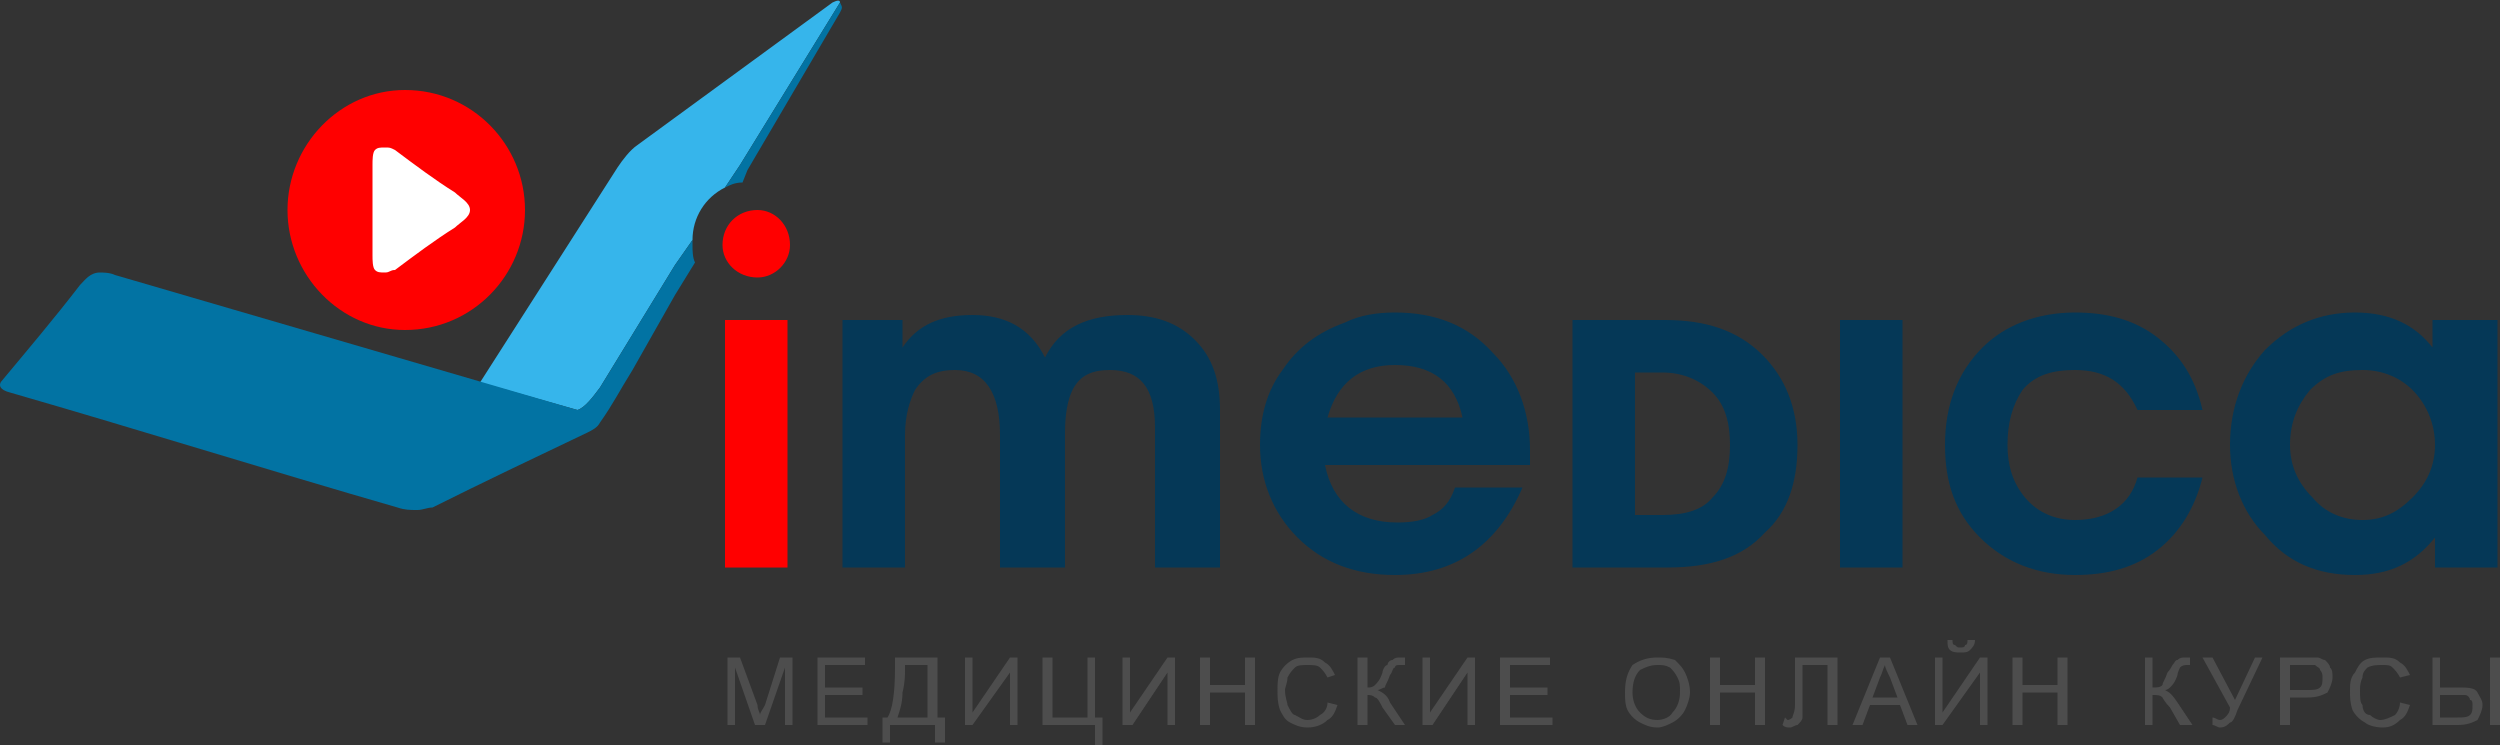 <?xml version="1.0" encoding="UTF-8"?> <svg xmlns="http://www.w3.org/2000/svg" width="1000" height="298" viewBox="0 0 1000 298" fill="none"><rect x="0" y="0" width="1000" height="298" fill="#333333" stroke="none"/> <rect x="135" y="55" width="57" height="55" fill="white"></rect> <path d="M291 290V263H296L303 282C303 284 304 285 304 286C304 285 305 284 306 282L312 263H317V290H314V267L306 290H302L294 267V290H291ZM327 290V263H346V266H330V275H345V278H330V287H347V290H327ZM358 263H375V287H378V297H374V290H356V297H353V287H355C357 284 358 277 358 267V263ZM371 266H362V268C362 270 362 273 361 277C361 281 360 284 359 287H371V266ZM386 263H389V285L404 263H407V290H404V269L389 290H386V263ZM417 263H421V287H435V263H438V287H441V298H438V290H417V263ZM449 263H452V285L467 263H470V290H467V269L453 290H449V263ZM480 290V263H484V274H498V263H502V290H498V277H484V290H480ZM531 281L535 282C534 285 533 287 531 288C529 290 526 291 523 291C520 291 518 290 516 289C514 288 513 286 512 284C511 281 511 279 511 276C511 274 511 271 512 269C513 267 515 265 517 264C519 263 521 263 523 263C526 263 528 263 530 265C532 266 533 268 534 270L531 271C530 269 529 268 528 267C527 266 525 266 523 266C521 266 519 266 518 267C517 268 516 269 515 271C515 273 514 275 514 276C514 279 515 281 515 282C516 284 517 286 518 286C520 287 521 288 523 288C525 288 527 287 528 286C530 285 531 283 531 281ZM543 263H547V275C548 275 549 275 550 274C551 273 552 272 553 269C553 268 554 266 555 266C555 265 556 264 557 264C558 263 559 263 560 263C561 263 562 263 562 263V266H561H560C559 266 558 266 558 267C557 267 557 269 556 270C555 273 554 274 554 275C553 275 552 276 551 276C553 277 555 278 556 281L562 290H558L553 283C552 281 551 279 550 279C549 278 548 278 547 278V290H543V263ZM569 263H572V285L587 263H590V290H587V269L573 290H569V263ZM600 290V263H620V266H604V275H619V278H604V287H621V290H600ZM650 277C650 272 651 269 653 266C656 264 659 263 663 263C665 263 667 263 670 264C672 266 673 267 674 269C675 271 676 274 676 277C676 279 675 282 674 284C673 286 671 288 669 289C667 290 665 291 663 291C660 291 658 290 656 289C654 288 652 286 651 284C650 282 650 279 650 277ZM653 277C653 280 654 283 656 285C658 287 660 288 663 288C665 288 668 287 669 285C671 283 672 280 672 277C672 274 672 273 671 271C670 269 669 268 668 267C666 266 665 266 663 266C660 266 658 267 656 268C654 270 653 273 653 277ZM684 290V263H688V274H702V263H706V290H702V277H688V290H684ZM718 263H735V290H731V266H721V280C721 283 721 285 721 287C721 288 720 289 719 290C718 290 717 291 716 291C715 291 714 291 713 290L714 287L715 288C716 288 717 287 717 287C717 286 718 285 718 282V263ZM741 290L752 263H756L767 290H763L760 282H748L745 290H741ZM749 279H759L756 271C755 269 754 267 754 266C753 268 753 269 752 271L749 279ZM774 263H777V285L792 263H795V290H792V269L777 290H774V263ZM787 256H790C790 258 789 259 788 260C787 261 786 261 784 261C783 261 781 261 780 260C779 259 779 258 779 256H781C781 257 781 258 782 258C783 259 783 259 784 259C785 259 786 259 786 258C787 258 787 257 787 256ZM805 290V263H809V274H823V263H827V290H823V277H809V290H805ZM858 263H861V275C863 275 864 275 865 274C865 273 866 272 867 269C868 268 869 266 869 266C870 265 870 264 871 264C872 263 873 263 874 263C876 263 876 263 876 263V266C875 266 875 266 875 266C874 266 873 266 872 267C872 267 871 269 871 270C870 273 869 274 868 275C868 275 867 276 866 276C868 277 869 278 871 281L877 290H872L868 283C866 281 865 279 865 279C864 278 863 278 861 278V290H858V263ZM881 263H885L894 280L902 263H905L895 284C894 287 893 289 892 289C891 290 890 291 888 291C887 291 886 290 885 290V287C886 287 887 288 888 288C889 288 890 287 890 287C891 286 892 285 892 283L881 263ZM912 290V263H922C924 263 926 263 927 263C928 263 929 264 930 264C931 265 932 266 932 267C933 268 933 269 933 271C933 273 932 275 931 277C929 278 927 279 923 279H916V290H912ZM916 276H923C925 276 927 276 928 275C929 274 929 273 929 271C929 270 929 269 928 268C928 267 927 267 926 266C925 266 924 266 923 266H916V276ZM960 281L964 282C963 285 962 287 960 288C958 290 956 291 953 291C950 291 947 290 946 289C944 288 942 286 941 284C940 281 940 279 940 276C940 274 940 271 942 269C943 267 944 265 946 264C948 263 950 263 953 263C956 263 958 263 960 265C962 266 963 268 964 270L960 271C959 269 958 268 957 267C956 266 955 266 953 266C951 266 949 266 947 267C946 268 945 269 945 271C944 273 944 275 944 276C944 279 944 281 945 282C945 284 946 286 948 286C949 287 951 288 952 288C954 288 956 287 958 286C959 285 960 283 960 281ZM973 263H976V275H983C987 275 990 275 991 277C992 279 993 280 993 282C993 284 992 286 991 288C989 289 987 290 983 290H973V263ZM976 287H983C985 287 987 287 988 286C989 285 989 284 989 282C989 281 989 280 988 280C988 279 987 278 986 278C985 278 983 278 981 278H976V287ZM996 263H1000V290H996V263Z" fill="#4D4D4D"></path> <path fill-rule="evenodd" clip-rule="evenodd" d="M336 1C336 0 335 0 333 1C307 20 281 39 255 58C252 60 249 64 247 67L192 153L231 164C234 163 237 159 240 155L270 106L277 96C277 87 282 79 290 75L296 66L336 1Z" fill="#36B5EB"></path> <path fill-rule="evenodd" clip-rule="evenodd" d="M46 110C44 109 41 109 40 109C36 109 34 112 32 114C22 127 11 140 1 152C-1 154 0 156 4 157C56 172 107 188 159 203C162 204 164 204 167 204C169 204 171 203 173 203C193 193 214 183 235 173C237 172 239 171 240 169C245 162 248 156 253 148L270 118L278 105C277 103 277 100 277 98C277 97 277 96 277 96L270 106L240 155C237 159 234 163 231 164L46 110ZM297 73L299 68L336 5C337 3 337 3 336 1L296 66L290 75C292 74 294 73 297 73Z" fill="#0273A3"></path> <path fill-rule="evenodd" clip-rule="evenodd" d="M162 36C189 36 210 58 210 84C210 110 189 132 162 132C136 132 115 110 115 84C115 58 136 36 162 36ZM315 227H290V128H315V227ZM303 84C310 84 316 90 316 98C316 105 310 111 303 111C295 111 289 105 289 98C289 90 295 84 303 84ZM150 60C151 59 152 59 154 59C156 59 156 59 158 60C166 66 174 72 182 77C184 79 188 81 188 84C188 87 184 89 182 91C174 96 166 102 158 108C156 108 156 109 154 109C152 109 151 109 150 108C149 107 149 104 149 102V84V66C149 64 149 61 150 60Z" fill="#FF0000"></path> <path d="M974 178C974 170 971 162 965 156C960 151 953 148 945 148C936 148 930 150 924 156C919 162 916 169 916 178C916 186 919 193 925 199C930 205 937 208 945 208C953 208 959 205 965 199C971 193 974 186 974 178ZM488 227H462V171C462 155 456 148 444 148C437 148 432 150 429 156C427 160 426 166 426 173V227H400V174C400 157 394 148 382 148C375 148 370 150 366 156C364 160 362 166 362 174V227H337V128H361V139C367 130 376 126 389 126C402 126 412 131 418 143C424 131 435 126 451 126C462 126 471 129 478 136C485 143 488 152 488 164V227ZM999 227H974V215C966 225 956 230 942 230C927 230 915 225 906 214C897 205 892 192 892 178C892 163 897 150 906 140C916 130 928 125 942 125C956 125 966 130 973 139V128H999V227ZM881 191C878 203 872 213 863 220C854 227 843 230 830 230C815 230 802 225 792 215C782 205 778 193 778 178C778 162 783 149 793 139C802 130 815 125 830 125C843 125 854 128 863 135C872 142 878 151 881 164H855C850 153 842 148 830 148C821 148 814 150 809 156C805 162 803 169 803 178C803 186 805 193 810 199C815 205 822 208 830 208C843 208 852 202 855 191H881ZM761 227H736V128H761V227ZM692 178C692 169 690 162 685 157C680 152 673 149 665 149H654V206H665C674 206 681 204 685 199C690 194 692 187 692 178ZM629 227V128H666C682 128 695 132 705 142C714 151 719 163 719 178C719 193 715 205 706 213C697 223 684 227 667 227H629ZM558 146C544 146 535 153 531 167H585C582 153 573 146 558 146ZM582 195H609C599 218 582 230 558 230C542 230 529 225 519 215C509 205 504 192 504 178C504 166 507 156 513 148C519 139 527 133 538 129C544 126 551 125 558 125C574 125 587 130 597 141C607 151 612 165 612 180V186H530C533 201 543 209 559 209C565 209 570 208 573 206C577 204 580 201 582 195Z" fill="#053857"></path> </svg> 